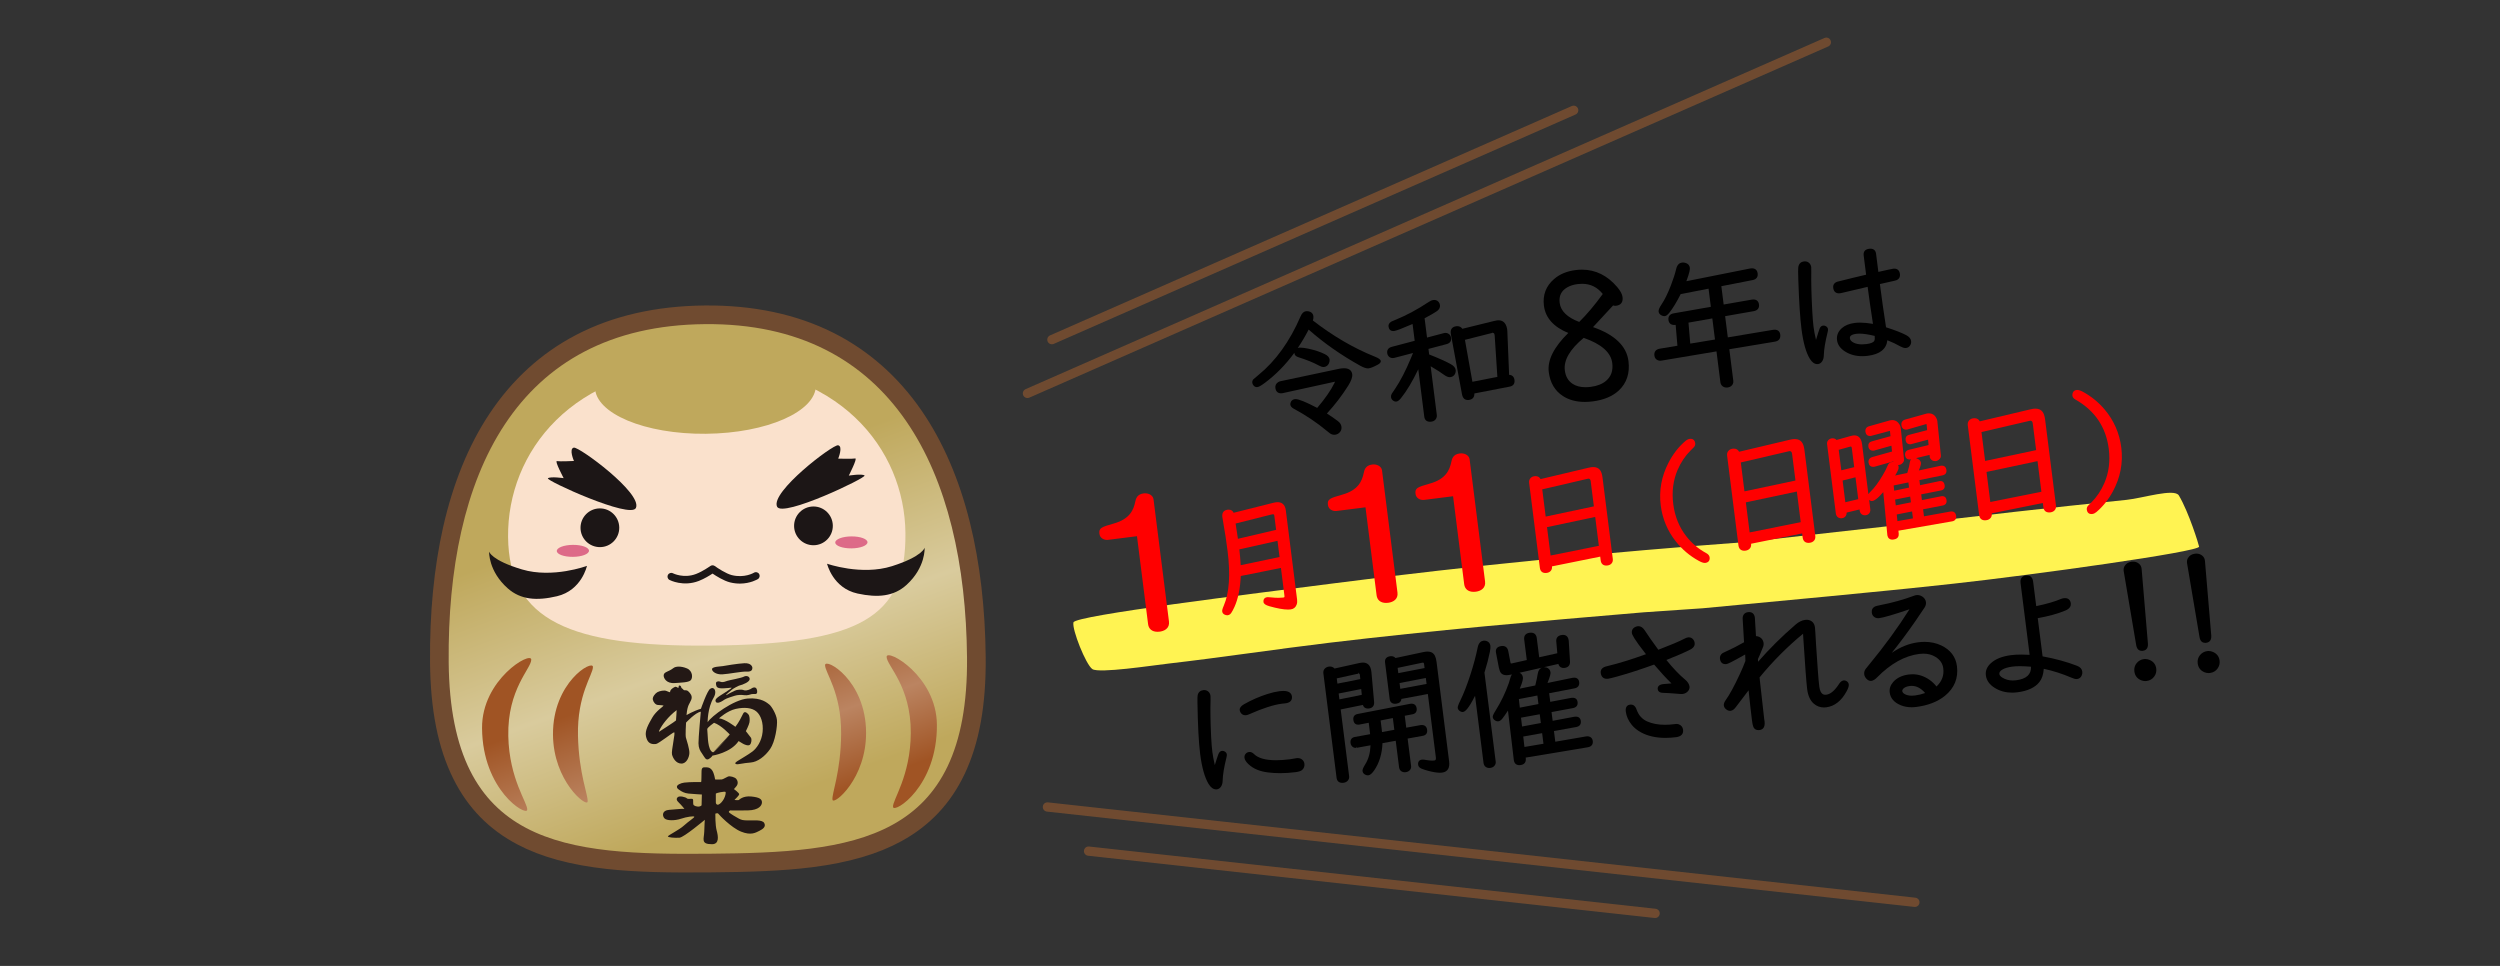 <?xml version="1.0" encoding="utf-8"?>
<!-- Generator: Adobe Illustrator 15.0.0, SVG Export Plug-In . SVG Version: 6.00 Build 0)  -->
<!DOCTYPE svg PUBLIC "-//W3C//DTD SVG 1.1//EN" "http://www.w3.org/Graphics/SVG/1.1/DTD/svg11.dtd">
<svg version="1.1" id="レイヤー_1" xmlns="http://www.w3.org/2000/svg" xmlns:xlink="http://www.w3.org/1999/xlink" x="0px"
	 y="0px" width="623.622px" height="240.945px" viewBox="-88.561 -11.723 623.622 240.945"
	 enable-background="new -88.561 -11.723 623.622 240.945" xml:space="preserve">
<rect x="-88.561" y="-11.723" width="623.622" height="240.945" fill="#333333" stroke="none"/>
<path fill="#FFF352" d="M179.21,143.53c0.406-1.733,44.623-7.123,65.441-9.801c33.884-4.362,68.283-7.737,102.807-10.278
	l52.755-5.901c9.172-1.083,18.361-2.119,27.57-3.106c4.719-0.51,9.449-1.006,14.178-1.486c3.9-0.396,11.895-2.945,12.998-1.084
	c2.53,4.27,4.952,12.232,5.045,12.753c0.229,1.283-41.663,7.093-61.114,9.231c-20.848,2.295-41.802,4.137-62.718,6.151
	l-14.678,1.005c-26.1,2.199-52.712,4.514-78.413,7.593c-13.459,1.613-26.689,3.643-40.193,5.202
	c-4.066,0.473-17.344,2.495-18.967,1.37C182.301,154.055,178.803,145.266,179.21,143.53z"/>
<g opacity="0.99">
	
		<line fill="none" stroke="#704B30" stroke-width="2.308" stroke-linecap="round" stroke-linejoin="round" stroke-miterlimit="10" x1="389.101" y1="213.356" x2="172.718" y2="189.578"/>
	
		<line fill="none" stroke="#704B30" stroke-width="2.308" stroke-linecap="round" stroke-linejoin="round" stroke-miterlimit="10" x1="182.98" y1="200.589" x2="324.303" y2="216.117"/>
</g>
<g opacity="0.99">
	
		<line fill="none" stroke="#704B30" stroke-width="2.308" stroke-linecap="round" stroke-linejoin="round" stroke-miterlimit="10" x1="367.017" y1="-1.191" x2="167.737" y2="86.411"/>
	
		<line fill="none" stroke="#704B30" stroke-width="2.308" stroke-linecap="round" stroke-linejoin="round" stroke-miterlimit="10" x1="173.833" y1="73.001" x2="303.989" y2="15.786"/>
</g>
<g>
	<g>
		<path fill="none" stroke="#704B30" stroke-width="3.561" d="M151.657,119.047c-2.65-10.657-6.644-19.897-11.887-27.464
			c-5.658-8.171-12.813-14.463-21.251-18.702c-8.956-4.502-19.474-6.726-31.251-6.62h-0.003
			c-11.901,0.106-22.454,2.515-31.364,7.177c-8.382,4.381-15.424,10.805-20.913,19.082c-5.066,7.645-8.861,16.958-11.282,27.673
			c-2.237,9.926-3.321,21.121-3.215,33.285c0.104,11.658,1.945,20.912,5.63,28.283c3.45,6.906,8.427,12.008,15.223,15.592
			c5.699,3.006,12.777,4.938,21.638,5.916c7.492,0.819,15.616,0.933,25.521,0.846c9.896-0.09,18.017-0.346,25.487-1.295
			c8.836-1.139,15.871-3.2,21.513-6.305c6.718-3.705,11.598-8.892,14.923-15.863c3.545-7.438,5.218-16.719,5.115-28.375
			C155.425,140.145,154.121,128.971,151.657,119.047z"/>
		<path fill="#704B30" d="M151.657,119.047c-2.65-10.657-6.644-19.897-11.887-27.464c-5.658-8.171-12.813-14.463-21.251-18.702
			c-8.956-4.502-19.474-6.726-31.251-6.62h-0.003c-11.901,0.106-22.454,2.515-31.364,7.177
			c-8.382,4.381-15.424,10.805-20.913,19.082c-5.066,7.645-8.861,16.958-11.282,27.673c-2.237,9.926-3.321,21.121-3.215,33.285
			c0.104,11.658,1.945,20.912,5.63,28.283c3.45,6.906,8.427,12.008,15.223,15.592c5.699,3.006,12.777,4.938,21.638,5.916
			c7.492,0.819,15.616,0.933,25.521,0.846c9.896-0.09,18.017-0.346,25.487-1.295c8.836-1.139,15.871-3.2,21.513-6.305
			c6.718-3.705,11.598-8.892,14.923-15.863c3.545-7.438,5.218-16.719,5.115-28.375C155.425,140.145,154.121,128.971,151.657,119.047
			z"/>
	</g>
	<g>
		<g>
			<g>
				<defs>
					<path id="SVGID_1_" d="M87.298,69.132c-47.437,0.419-64.342,38.071-63.936,84.324c0.41,46.251,29.401,48.103,65.112,47.782
						c35.7-0.313,64.597-2.68,64.188-48.934C152.252,106.053,134.177,68.712,87.298,69.132z"/>
				</defs>
				<clipPath id="SVGID_2_">
					<use xlink:href="#SVGID_1_"  overflow="visible"/>
				</clipPath>
				
					<linearGradient id="SVGID_3_" gradientUnits="userSpaceOnUse" x1="-8.231" y1="-264.606" x2="57.975" y2="-446.504" gradientTransform="matrix(1 0 0 -1 67.425 -219.99)">
					<stop  offset="0.364" style="stop-color:#BFA85C"/>
					<stop  offset="0.576" style="stop-color:#D9CB9D"/>
					<stop  offset="0.776" style="stop-color:#BFA85C"/>
				</linearGradient>
				<rect x="-5.272" y="68.079" clip-path="url(#SVGID_2_)" fill="url(#SVGID_3_)" width="195.137" height="134.972"/>
			</g>
		</g>
	</g>
	<path fill="#FAE1CC" d="M88.49,149.322c-34.707,0.307-50.131-6.165-50.313-27.137c-0.188-20.968,15.836-42.393,49.004-42.688
		c33.526-0.295,49.935,20.837,50.118,41.806C137.481,142.277,126.119,148.982,88.49,149.322z"/>
	<g>
		<path fill="#1C1616" d="M57.853,129.432c0,0-8.532,3.182-16.198,0.891c-7.674-2.287-8.208-4.445-8.208-4.445
			s-0.214,4.859,4.648,9.163c3.225,2.854,7.244,3.157,12.275,1.967C56.561,135.54,57.853,129.432,57.853,129.432z"/>
		<path fill="#1C1616" d="M117.749,128.896c0,0,8.584,3.029,16.214,0.606c7.629-2.433,8.123-4.595,8.123-4.595
			s0.304,4.854-4.479,9.238c-3.175,2.914-7.187,3.289-12.244,2.191C119.149,134.984,117.749,128.896,117.749,128.896z"/>
	</g>
	<g>
		<path fill="#DD6A88" d="M127.833,123.539c0.011,0.822-1.78,1.514-4.005,1.531c-2.22,0.02-4.024-0.633-4.035-1.461
			c-0.003-0.826,1.795-1.508,4.011-1.528C126.022,122.063,127.824,122.717,127.833,123.539z"/>
		<path fill="#DD6A88" d="M58.364,125.65c0,0.828-1.786,1.517-4.01,1.533c-2.222,0.021-4.021-0.636-4.026-1.461
			c-0.011-0.824,1.782-1.512,4.003-1.529C56.55,124.173,58.354,124.831,58.364,125.65z"/>
		<path fill="#1C1616" d="M109.524,119.496c0.022,2.665,2.205,4.813,4.871,4.79c2.669-0.022,4.813-2.209,4.79-4.875
			c-0.023-2.671-2.212-4.813-4.868-4.792C111.643,114.646,109.496,116.825,109.524,119.496z"/>
		<path fill="#1C1616" d="M65.912,119.887c0.021,2.666-2.12,4.852-4.781,4.869c-2.673,0.023-4.856-2.113-4.882-4.783
			c-0.021-2.672,2.122-4.85,4.791-4.877C63.708,115.075,65.886,117.217,65.912,119.887z"/>
		<path fill="#1C1616" d="M105.279,114.668c-1.726-3.652,13.909-15.555,15.221-15.318c1.304,0.241,0.025,3.331,0.025,3.331
			s3.599,0.104,4.247-0.039c0.648-0.145-1.601,4.275-1.601,4.275s3.267-0.531,3.929-0.031
			C127.757,107.378,106.61,117.492,105.279,114.668z"/>
		<path fill="#1C1616" d="M70.067,114.979c1.655-3.682-14.185-15.301-15.484-15.042c-1.31,0.264,0.025,3.329,0.025,3.329
			s-3.592,0.169-4.242,0.035c-0.653-0.129,1.676,4.249,1.676,4.249s-3.28-0.473-3.928,0.034
			C47.468,108.095,68.79,117.833,70.067,114.979z"/>
	</g>
	<path fill="#1C1616" d="M96.067,133.855c-0.775,0.002-1.633-0.078-2.555-0.313c-1.523-0.386-3.415-1.565-4.329-2.187
		c-0.721,0.479-2.065,1.308-3.422,1.834c-3.89,1.506-7.174-0.176-7.313-0.248c-0.46-0.238-0.635-0.801-0.39-1.258
		c0.233-0.459,0.799-0.636,1.251-0.398c0.047,0.023,2.708,1.352,5.779,0.158c1.724-0.664,3.533-1.969,3.557-1.981
		c0.326-0.229,0.768-0.233,1.091,0.007c0.699,0.51,2.822,1.909,4.233,2.266c3.183,0.799,5.451-0.543,5.551-0.6
		c0.438-0.27,1.007-0.13,1.275,0.311c0.271,0.438,0.138,1.011-0.302,1.281C100.402,132.783,98.678,133.829,96.067,133.855z"/>
	<g>
		<g>
			<g>
				<defs>
					<path id="SVGID_4_" d="M42.948,190.307c-0.237,1.625-11.139-4.869-11.262-20.388c-0.099-12.155,12.262-19.292,12.276-17.097
						c0.021,2.197-5.973,7.334-5.729,19.074C38.461,182.77,43.187,188.689,42.948,190.307z M55.615,171.83
						c-0.23-10.346,3.75-15.247,3.732-17.182c-0.006-1.937-10.067,3.781-9.965,16.894c0.092,11.631,8.396,18.149,8.633,16.722
						C58.255,186.838,55.826,181.41,55.615,171.83z M134.208,189.596c0.269,1.613,11.062-5.046,10.938-20.56
						c-0.096-12.165-12.56-19.103-12.542-16.904c0.022,2.192,6.086,7.236,6.031,18.978
						C138.583,181.991,133.945,187.979,134.208,189.596z M119.106,187.787c0.27,1.427,8.465-5.225,8.375-16.857
						c-0.107-13.109-10.247-18.67-10.231-16.729c0.021,1.931,4.073,6.77,4.008,17.117
						C121.197,180.9,118.846,186.359,119.106,187.787z M42.948,190.307c-0.237,1.625-11.139-4.869-11.262-20.388
						c-0.099-12.155,12.262-19.292,12.276-17.097c0.021,2.197-5.973,7.334-5.729,19.074
						C38.461,182.77,43.187,188.689,42.948,190.307z M55.615,171.83c-0.23-10.346,3.75-15.247,3.732-17.182
						c-0.006-1.937-10.067,3.781-9.965,16.894c0.092,11.631,8.396,18.149,8.633,16.722C58.255,186.838,55.826,181.41,55.615,171.83z
						 M134.208,189.596c0.269,1.613,11.062-5.046,10.938-20.56c-0.096-12.165-12.56-19.103-12.542-16.904
						c0.022,2.192,6.086,7.236,6.031,18.978C138.583,181.991,133.945,187.979,134.208,189.596z M119.106,187.787
						c0.27,1.427,8.465-5.225,8.375-16.857c-0.107-13.109-10.247-18.67-10.231-16.729c0.021,1.931,4.073,6.77,4.008,17.117
						C121.197,180.9,118.846,186.359,119.106,187.787z"/>
				</defs>
				<clipPath id="SVGID_5_">
					<use xlink:href="#SVGID_4_"  overflow="visible"/>
				</clipPath>
				
					<linearGradient id="SVGID_6_" gradientUnits="userSpaceOnUse" x1="-7.898" y1="-289.439" x2="58.308" y2="-471.337" gradientTransform="matrix(1 0 0 -1 67.425 -219.99)">
					<stop  offset="0.461" style="stop-color:#A05424"/>
					<stop  offset="0.576" style="stop-color:#BB8461"/>
					<stop  offset="0.673" style="stop-color:#A05424"/>
				</linearGradient>
				<rect x="-4.939" y="92.912" clip-path="url(#SVGID_5_)" fill="url(#SVGID_6_)" width="195.137" height="134.971"/>
			</g>
		</g>
	</g>
	<g>
		<g>
			<g>
				<defs>
					<path id="SVGID_7_" d="M114.963,84.383c0.062,6.549-12.229,11.961-27.453,12.1c-15.223,0.138-27.604-5.06-27.657-11.604
						c-0.063-6.552,12.23-11.962,27.448-12.102C102.52,72.644,114.902,77.838,114.963,84.383z"/>
				</defs>
				<clipPath id="SVGID_8_">
					<use xlink:href="#SVGID_7_"  overflow="visible"/>
				</clipPath>
				
					<linearGradient id="SVGID_9_" gradientUnits="userSpaceOnUse" x1="-8.231" y1="-264.606" x2="57.975" y2="-446.504" gradientTransform="matrix(1 0 0 -1 67.425 -219.99)">
					<stop  offset="0.364" style="stop-color:#BFA85C"/>
					<stop  offset="0.576" style="stop-color:#D9CB9D"/>
					<stop  offset="0.776" style="stop-color:#BFA85C"/>
				</linearGradient>
				<rect x="-5.272" y="68.079" clip-path="url(#SVGID_8_)" fill="url(#SVGID_9_)" width="195.137" height="134.972"/>
			</g>
		</g>
	</g>
	<g>
		<g>
			<path fill="#231815" d="M102.079,193.586c-0.479-0.915-2.842-0.623-4.099-0.654c-1.256-0.033-1.536-0.086-2.296-0.488
				c-0.76-0.403-1.953-1.133-2.316-1.453c-0.359-0.318,0.225-0.557,0.225-0.557s1.687,0.061,4.427-0.004
				c2.739-0.061,3.495-1.24,3.485-2.023c-0.006-0.783-0.604-1.243-2.67-1.446c-2.064-0.201-2.979,0.797-3.115,0.881
				c-0.137,0.085-1.064-0.013-1.064-0.013c0.105-0.188,1.194-1.094,1.163-1.449c-0.037-0.355-1.313-1.277-1.313-1.277
				s0.183-0.111,0.654-0.734c0.477-0.625,0.317-1.34-0.056-1.795c-0.375-0.453-1.595-0.78-2.072-0.586
				c-0.479,0.191-1.201,0.691-1.589,0.729c-0.387,0.033-1.626,0.001-1.626,0.001s-0.212-1.604-0.769-2.329
				c-0.562-0.725-1.08-0.691-1.61-0.709c-0.533-0.013-0.979-0.023-1.001,0.951c-0.027,0.977-0.016,2.725-0.102,2.723
				c-0.09-0.004-2.844-0.029-4.209,0.142c-0.887,0.11-1.822,0.573-1.832,1.005c-0.013,0.43,0.279,0.602,0.73,0.906
				c0.45,0.308,1.135,0.726,2.152,0.824c1.021,0.104,3.341,0.235,3.341,0.235l-0.072,2.707c-0.532,0.55-1.618,0.253-1.938-0.034
				c-0.317-0.291-0.026-1.273-0.256-1.52c-0.231-0.242-1.158,0.119-1.477-0.201c-0.317-0.318-1.817-0.697-2.257-0.296
				c-0.439,0.403-0.332,0.819,0.273,1.385c0.604,0.563,1.382,1.546,1.382,1.546c-0.649-0.074-2.031,0.109-3.825,0.241
				c-1.796,0.129-1.741,1.491-1.166,2.114s2.588,0.615,4.098,0.107c1.508-0.511,3.29-0.73,3.356-0.506
				c0.071,0.225-1.436,1.133-2.604,2.211c-1.167,1.08-3.908,2.385-3.979,2.682c-0.064,0.295,1.779,0.416,2.878,0.34
				c1.098-0.073,6.319-4.467,6.319-4.467s-0.091,1.152-0.137,2.955c-0.049,1.808-0.957,3.129,1.93,3.133
				c1.881,0,1.549-2.021,1.17-3.404c-0.379-1.389-0.334-4.152-0.334-4.152l0.018-0.074c0,0,0.566-0.223,0.736,0.033
				c0.173,0.256,3.168,3.443,5.658,4.455c2.488,1.014,3.648,0.26,4.563-0.189C101.775,195.072,102.558,194.501,102.079,193.586z
				 M92.008,187.563c-0.324,0.6-0.858,1.222-1.31,1.4c-0.446,0.18-0.69-0.195-0.696-0.479C89.991,188.204,90,186.25,90,186.25
				c0.272-0.244,2.192-0.594,2.396-0.438C92.598,185.965,92.337,186.965,92.008,187.563z"/>
		</g>
		<path fill="#231815" d="M76.996,156.854c-0.005,0.455,0.554,1.979,2.772,1.812c1.641-0.125,3.346-0.142,3.939-0.671
			c0.589-0.532,0.573-2.354-0.896-2.979s-2.808-0.55-3.371-0.102c-1.267,1-2.415,0.922-2.447,1.832"/>
		<path fill="#231815" d="M89.051,155.188c-0.023,0.551,0.958,1.387,2.563,1.307c1.605-0.08,4.876-0.764,6.134-0.691
			c1.259,0.07,1.344-0.541,1.369-0.879c0.029-0.338-0.313-1.289-2.001-1.209c-1.688,0.08-4.954,0.639-5.409,0.727
			S89.083,154.543,89.051,155.188z"/>
		<g>
			<g>
				<path fill="#231815" d="M105.249,167.87c-0.151-1.476-1.396-3.464-1.903-3.843c-0.506-0.377-1.917-1.776-5.397-1.504
					c-3.481,0.271-9.103,4.414-9.99,5.908c0,0-0.053-3.498,1.48-6.095c0.719-1.219,0.387-2.104,0.03-2.319
					c-0.355-0.215-0.498-0.108-0.848,0.065c-0.743,0.374-2.333,4.991-2.333,4.991c-1.876,0.551-3.596,1.585-3.596,1.585
					c0.203-2.57,0.793-2.833,1.172-3.822c0.385-0.987-0.258-1.606-0.629-2.012c-0.372-0.402-0.642-0.353-0.985-0.354
					c-0.353-0.004-0.401-0.324-0.696-0.486c-0.292-0.162-0.098-0.606-0.557-0.699c-0.455-0.094-0.137,0.563-0.376,0.563
					c-0.244-0.002-0.454-0.379-0.829-0.222c-0.377,0.158-0.888,0.531-1.052,0.797c-0.16,0.269-0.162,0.533-0.162,0.533
					s-0.428-0.082-0.906-0.326c-0.481-0.241-1.688-0.01-2.252,0.31c-0.563,0.317-1.265,1.211-1.137,1.84
					c0.132,0.644,0.663,1.289,1.225,1.347s1.445,0.062,1.445,0.196c-0.003,0.134-1.856,1.3-2.802,2.953
					c-0.945,1.654-1.867,3.229-1.584,4.623c0.287,1.394,0.91,2.158,2.504,1.969c0.644-0.077,4.088-2.829,4.517-2.917
					c0.43-0.089-0.75,4.627-0.517,5.536c0.236,0.914,0.976,2.229,2.313,2.265c1.338,0.035,1.992-1.647,2.022-2.638
					c0.033-0.991-0.675-3.217-0.857-3.807c-0.186-0.591,0.021-3.533,0.023-3.775c0,0,2.396-2.59,3.683-2.715
					c0,0-0.604,6.645-0.581,7.849c0.018,1.205,0.361,1.851,0.919,2.627c0.558,0.78,0.897,1.772,1.651,1.321
					c0.751-0.448,0.914-0.85,0.914-0.85s4.529-0.668,6.527-3.627c0,0,0.667,0.379,0.985,0.594c0.318,0.217,1.44,0.732,1.847,0.308
					c0.403-0.427,0.489-1.39,0.226-1.767c-0.266-0.375-1.247-1.611-1.247-1.611s0.785-1.549,0.896-2.189
					c0.11-0.644,0.063-1.605-0.256-1.982s-0.959-0.941-1.312-0.223c-0.354,0.721-1.058,2.188-1.946,3.31
					c0,0-2.531-1.972-4.082-2.114c0,0,2.047-1.889,4.188-2.355c2.146-0.469,4.018-0.295,5.136,0.647
					c1.119,0.942,1.776,2.849,1.549,5.122c-0.229,2.273-1.442,4.034-2.521,4.855c-1.078,0.822-3.117,1.961-3.788,2.412
					c-0.675,0.449-0.621,0.612-0.247,0.748c0.375,0.137,1.626-0.267,3.563-0.406c1.75-0.127,3.599-1.559,4.865-3.369
					C104.814,173.301,105.399,169.344,105.249,167.87z M80.067,167.988c-0.037,0.144-4.122,2.759-4.122,2.759
					s-0.251,0.179-0.069-0.213c0.656-1.423,2.251-3.521,4.352-5.115C80.227,165.419,80.104,167.846,80.067,167.988z M93.475,171.49
					c-1.563,1.998-3.775,4.313-4.07,4.419c-0.293,0.104-0.642-0.38-0.642-0.38c-0.875-1.235-0.765-4.352-0.903-5.359
					c-0.051-0.374,1.695-1.595,1.695-1.595C91.401,169.202,93.475,171.49,93.475,171.49z"/>
			</g>
			<path fill="#231815" d="M93.475,171.49l-4.07,4.419C89.7,175.805,91.912,173.488,93.475,171.49z"/>
		</g>
		<path fill="#231815" d="M100.18,160.132c-0.239-0.521-0.87-0.432-1.228-0.149c-0.357,0.281-1.266,0.595-1.719,0.519
			c-0.451-0.071-0.451-0.25-1.422-0.187c-0.97,0.063-1.229,0.381-1.977,0.693c-0.503,0.211-1.188,0.75-1.272,0.648
			c0.027-0.209,1.069-1,1.475-1.354c0.293-0.261,1.573-0.945,1.719-0.979c1.131-0.274,2.688-0.975,2.692-1.645
			c0.004-0.675-0.805-0.961-1.452-0.611c-0.648,0.351-3.562,0.861-4.08,1.033c-0.52,0.174-1.004,0.383-1.489,0.311
			c-0.484-0.073-0.646-0.305-1.165-0.08c-0.313,0.137-0.219,0.619-0.219,0.619c0.11,0.593,0.112,1.148,2.021,1.021
			c0.644-0.045,1.375-0.094,1.799-0.158c0.511,0.039-2.981,2.008-3.489,2.502c-0.147,0.146-0.51,0.418-0.461,0.754
			c0.168,1.162,1.838,0.021,2.291-0.295c0.457-0.315,2.042-0.791,2.5-0.938c0.768-0.245,1.684-0.252,2.428-0.142
			c0.744,0.113,1.533-0.203,1.815-0.271c0.261-0.062,0.468,0.003,0.935-0.021C100.451,161.374,100.382,160.561,100.18,160.132z"/>
	</g>
</g>
<g>
	<g>
		<g>
			<path d="M244.268,96.732c-0.387,0-0.762-0.128-1.113-0.381c0,0,0,0-0.001,0c-0.01,0-0.123-0.066-0.735-0.587
				c-2.477-2.063-5.244-3.92-8.225-5.518c-0.538-0.281-0.838-0.633-0.889-1.047c-0.031-0.234,0.033-0.493,0.191-0.767
				c0.21-0.342,0.531-0.539,0.958-0.593c0.047-0.006,0.098-0.009,0.153-0.009c0.803,0,2.574,0.72,5.409,2.198
				c1.977-2.329,3.421-4.415,4.296-6.204c0.07-0.15,0.117-0.26,0.148-0.341l-12.957,2.84c-0.083,0.023-0.153,0.038-0.196,0.043
				c-0.109,0.014-0.212,0.021-0.309,0.021c-0.809,0-1.313-0.473-1.421-1.331c-0.078-0.608,0.161-1.109,0.689-1.447
				c0.18-0.12,0.385-0.203,0.604-0.246l14.651-3.104c0.193-0.038,0.354-0.063,0.485-0.08c0.249-0.031,0.479-0.047,0.691-0.047
				c1.537,0,1.964,0.82,2.051,1.508c0.088,0.696-0.244,1.634-1.015,2.867c-1.57,2.483-3.353,4.808-5.302,6.914
				c0.813,0.506,1.737,1.146,2.752,1.907c0.516,0.388,0.813,0.858,0.881,1.399c0.057,0.453-0.041,0.864-0.292,1.221
				c-0.319,0.443-0.75,0.701-1.281,0.768C244.418,96.728,244.343,96.732,244.268,96.732z M224.962,84.843
				c-0.336,0-0.626-0.145-0.839-0.419c-0.169-0.207-0.271-0.431-0.3-0.66c-0.039-0.316,0.05-0.608,0.266-0.87
				c0.084-0.085,0.285-0.266,1.285-1.087c4.29-3.497,7.813-8.401,10.475-14.577c0.337-0.802,0.793-1.246,1.354-1.317
				c0.09-0.012,0.179-0.017,0.267-0.017c0.278,0,0.547,0.057,0.801,0.171c0.455,0.208,0.727,0.579,0.791,1.071
				c0.043,0.34,0.001,0.706-0.125,1.089c4.983,3.863,10.151,6.882,15.361,8.975c1.069,0.421,1.525,0.75,1.574,1.135
				c0.052,0.414-0.397,0.714-0.794,0.929c-1,0.539-1.729,0.832-2.229,0.895c-0.059,0.007-0.12,0.011-0.184,0.011
				c-0.484,0-1.109-0.216-1.912-0.66c-4.79-2.663-9.119-5.696-12.873-9.02c-0.834,1.621-1.738,3.15-2.71,4.584
				c0.095-0.028,0.198-0.05,0.308-0.063c0.104-0.013,0.223-0.021,0.356-0.021c0.487,0,1.149,0.09,2.026,0.276
				c1.607,0.35,2.971,0.805,4.055,1.352c0.724,0.35,1.127,0.802,1.195,1.343c0.035,0.281-0.021,0.598-0.167,0.943
				c-0.233,0.531-0.653,0.846-1.215,0.917c-0.044,0.006-0.091,0.009-0.14,0.009c-0.333,0-0.74-0.136-1.244-0.416
				c-1.282-0.702-2.962-1.382-4.992-2.02c-0.618-0.196-0.958-0.511-1.013-0.937c-0.008-0.063-0.013-0.124-0.015-0.184
				c-2.159,2.951-4.625,5.467-7.374,7.517c-1.169,0.871-1.605,1.01-1.832,1.039C225.067,84.839,225.013,84.843,224.962,84.843z"/>
		</g>
		<g>
			<path d="M268.135,93.484c-0.809,0-1.312-0.454-1.416-1.278l-1.492-11.808c-1.463,3.042-2.912,5.458-4.313,7.192
				c-0.432,0.542-0.804,0.815-1.168,0.861l-0.117,0.007c-0.222,0-0.445-0.079-0.663-0.235c-0.31-0.215-0.493-0.509-0.54-0.873
				c-0.036-0.298,0.024-0.585,0.183-0.856c0.007-0.02,0.036-0.086,0.85-1.258c1.312-1.94,2.643-4.523,3.954-7.675
				c0.186-0.434,0.353-0.844,0.502-1.231l-4.586,1.199c-0.05,0.018-0.136,0.037-0.241,0.05c-0.082,0.01-0.161,0.016-0.236,0.016
				c-0.353,0-0.657-0.109-0.905-0.323c-0.269-0.236-0.427-0.543-0.474-0.914c-0.1-0.792,0.31-1.348,1.153-1.567l5.704-1.504
				l-0.53-4.194c-2.562,1.109-4.053,1.68-4.555,1.744c-0.09,0.011-0.174,0.017-0.254,0.017c-0.674,0-1.096-0.391-1.187-1.102
				c-0.042-0.339,0.027-0.82,0.601-1.192c0.073-0.049,0.252-0.142,0.99-0.442c2.858-1.163,5.688-2.679,8.411-4.506
				c0.411-0.282,0.807-0.449,1.175-0.495c0.081-0.01,0.159-0.016,0.235-0.016c0.421,0,0.773,0.153,1.048,0.455
				c0.209,0.24,0.332,0.517,0.371,0.829c0.052,0.414-0.05,1.019-0.828,1.547c-0.615,0.424-1.627,1.006-3.007,1.73l0.608,4.821
				l4.176-1.107c0.115-0.028,0.19-0.044,0.232-0.049c0.064-0.008,0.132-0.013,0.198-0.013c0.254,0,0.491,0.064,0.705,0.189
				c0.388,0.209,0.63,0.579,0.691,1.063c0.099,0.78-0.292,1.328-1.102,1.543l-4.544,1.201l0.176,1.385
				c2.294,0.896,4.125,1.721,5.443,2.451c0.709,0.387,1.106,0.873,1.18,1.442c0.04,0.322-0.019,0.645-0.175,0.96
				c-0.249,0.472-0.641,0.741-1.166,0.808c-0.049,0.006-0.099,0.009-0.149,0.009c-0.421,0-0.906-0.208-1.485-0.637
				c-0.786-0.573-1.887-1.275-3.275-2.091l1.538,12.171c0.033,0.259-0.003,0.51-0.107,0.747c-0.141,0.353-0.481,0.804-1.282,0.905
				C268.346,93.477,268.238,93.484,268.135,93.484z M277.578,88.063c-0.532,0-1.212-0.24-1.436-1.382l-2.806-15.167
				c-0.077-0.549,0.008-0.981,0.25-1.298c0.235-0.308,0.61-0.497,1.113-0.56c0.093-0.012,0.182-0.018,0.267-0.018
				c0.533,0,0.964,0.225,1.259,0.653l7.77-1.913l0.416-0.089c0.198-0.048,0.358-0.081,0.469-0.094
				c0.129-0.017,0.253-0.024,0.373-0.024c0.802,0,1.825,0.378,2.141,2.178l0.047,0.508l0.447,10.921
				c0.765,0.031,1.239,0.488,1.341,1.294c0.113,0.893-0.313,1.478-1.197,1.646l-8.808,1.705c0.028,0.951-0.463,1.505-1.397,1.624
				C277.74,88.058,277.657,88.063,277.578,88.063z M278.73,83.512l6.227-1.218l-0.67-10.267l-0.031-0.239
				c-0.063-0.428-0.261-0.464-0.441-0.464v-0.308l-0.07,0.311l-0.292,0.055l-6.588,1.667L278.73,83.512z"/>
		</g>
		<g>
			<path d="M306.758,88.536c-2.115,0-3.946-0.493-5.442-1.463c-2.011-1.295-3.201-3.313-3.54-5.995
				c-0.371-2.939,1.267-6.214,4.869-9.741c-3.651-1.488-5.694-3.775-6.077-6.805c-0.337-2.669,0.516-4.907,2.536-6.653
				c1.386-1.207,3.191-1.958,5.367-2.233c0.541-0.068,1.078-0.103,1.597-0.103c3.378,0,6.33,1.458,8.775,4.333
				c0.811,0.959,1.249,1.778,1.341,2.504c0.078,0.621-0.018,1.122-0.286,1.49c-0.273,0.373-0.714,0.601-1.312,0.676
				c-0.076,0.01-0.15,0.014-0.224,0.014c-0.186,0-0.367-0.03-0.543-0.09l-0.392,0.431l-1.536,1.655
				c-1.396,1.485-2.407,2.577-3.072,3.319c5.393,1.871,8.365,4.72,8.84,8.472c0.379,3.004-0.427,5.468-2.396,7.324
				c-1.566,1.465-3.758,2.384-6.516,2.733C308.059,88.491,307.389,88.536,306.758,88.536z M306.492,72.559
				c-3.444,2.847-5.028,5.572-4.708,8.1c0.191,1.52,0.821,2.617,1.925,3.354c0.848,0.567,1.932,0.854,3.223,0.854l0,0
				c0.413,0,0.854-0.029,1.313-0.087c1.61-0.204,2.904-0.717,3.848-1.524c1.261-1.092,1.759-2.545,1.519-4.44
				C313.279,76.187,310.885,74.083,306.492,72.559z M306.068,59.071c-0.35,0-0.716,0.023-1.088,0.07
				c-0.995,0.126-1.857,0.396-2.563,0.801c-1.516,0.857-2.144,2.131-1.92,3.897c0.255,2.026,1.896,3.622,4.876,4.744
				c1.906-1.88,3.881-4.224,5.874-6.972C309.884,59.902,308.187,59.071,306.068,59.071z"/>
		</g>
		<g>
			<path d="M342.122,84.954c-0.503,0-0.911-0.184-1.213-0.547c-0.172-0.198-0.278-0.441-0.314-0.718l-0.98-7.758l-13.618,2.284
				l-0.115,0.014c-0.077,0.02-0.188,0.032-0.298,0.032c-0.179,0-0.362-0.033-0.545-0.097c-0.522-0.184-0.838-0.589-0.912-1.173
				c-0.12-0.951,0.354-1.567,1.332-1.732l4.412-0.738l-0.441-5.205l-0.093,0.011c-0.1,0.01-0.187,0.015-0.271,0.015
				c-0.822,0-1.33-0.441-1.432-1.242c-0.114-0.908,0.351-1.497,1.308-1.659l9.269-1.628l-0.572-4.525l-6.958,1.353
				c-0.979,1.951-1.916,3.496-2.787,4.594c-0.44,0.566-0.812,0.853-1.166,0.897l-0.133,0.008c-0.192,0-0.402-0.05-0.623-0.15
				c-0.587-0.258-0.757-0.686-0.797-1c-0.05-0.394,0.194-0.977,0.769-1.833c0.741-1.088,1.518-2.673,2.308-4.712
				c0.597-1.541,1.042-2.932,1.323-4.133c0.279-1.152,0.937-1.469,1.438-1.533c0.084-0.011,0.166-0.016,0.248-0.016
				c0.186,0,0.37,0.027,0.548,0.08c0.855,0.227,1.103,0.788,1.157,1.217c0.043,0.347-0.005,1.072-0.863,3.365l15.865-3.167
				l0.192-0.025c0.112-0.014,0.219-0.021,0.319-0.021c0.802,0,1.301,0.455,1.405,1.28c0.113,0.894-0.337,1.481-1.268,1.655
				l-7.788,1.522l0.577,4.572l7.016-1.221l0.189-0.024c0.079-0.008,0.154-0.011,0.228-0.011c0.786,0,1.276,0.444,1.38,1.25
				c0.112,0.895-0.351,1.483-1.304,1.659l-7.142,1.254l0.669,5.288l11.253-1.879l0.124-0.016c0.148-0.016,0.23-0.021,0.309-0.021
				c0.799,0,1.294,0.437,1.394,1.23c0.122,0.962-0.338,1.582-1.295,1.744l-11.41,1.901l0.997,7.883
				c0.039,0.319-0.016,0.611-0.163,0.869c-0.259,0.45-0.678,0.714-1.245,0.786C342.306,84.948,342.213,84.954,342.122,84.954z
				 M333.071,73.988l6.169-1.018l-0.665-5.265l-5.946,1.052L333.071,73.988z"/>
		</g>
		<g>
			<path d="M364.76,79.102c-0.686,0-1.305-0.435-1.84-1.293c-0.966-1.548-1.674-4.063-2.105-7.475
				c-0.349-2.761-0.613-6.851-0.787-12.155c-0.06-1.777-0.066-2.807-0.021-3.148c0.129-1.142,0.848-1.47,1.427-1.543
				c0.083-0.011,0.164-0.016,0.242-0.016c0.429,0,0.8,0.152,1.103,0.452c0.26,0.253,0.419,0.591,0.471,1.003
				c0.022,0.181,0.026,0.577,0.012,1.211c-0.046,2.563,0.038,5.861,0.249,9.802c0.086,1.603,0.192,2.906,0.315,3.875
				c0.113,0.894,0.318,1.985,0.613,3.254c0.458-1.52,0.746-2.42,0.898-2.811c0.215-0.563,0.584-0.723,0.856-0.757
				c0.051-0.006,0.101-0.01,0.149-0.01c0.148,0,0.29,0.029,0.42,0.086c0.496,0.211,0.64,0.565,0.673,0.825
				c0.021,0.165-0.013,0.414-0.11,0.805c-0.585,2.348-0.899,4.265-0.935,5.696c-0.005,0.573-0.135,1.069-0.386,1.469
				c-0.278,0.425-0.627,0.665-1.038,0.716C364.896,79.098,364.828,79.102,364.76,79.102z M375.948,77.125
				c-1.624,0-3.058-0.394-4.264-1.17c-1.186-0.754-1.858-1.699-1.999-2.806c-0.146-1.166,0.253-2.175,1.186-3.001
				c0.781-0.701,1.868-1.144,3.23-1.315c0.403-0.051,0.846-0.077,1.314-0.077c0.94,0,2.026,0.104,3.234,0.31
				c-0.562-3.629-1.008-6.732-1.329-9.235c-1.726,0.399-3.852,0.9-6.381,1.503c-0.216,0.053-0.38,0.085-0.49,0.099
				c-0.104,0.013-0.203,0.02-0.296,0.02c-0.806,0-1.311-0.485-1.422-1.367c-0.063-0.49,0.051-1.151,0.943-1.516
				c0.062-0.023,0.179-0.064,3.928-0.976l3.335-0.793l-0.609-4.816c-0.118-0.938,0.369-1.524,1.373-1.651
				c0.112-0.014,0.218-0.021,0.317-0.021c0.803,0,1.302,0.455,1.406,1.281l0.57,4.511l2.295-0.514
				c0.855-0.18,1.322-0.273,1.403-0.284c0.102-0.013,0.197-0.019,0.288-0.019c0.788,0,1.282,0.475,1.392,1.336
				c0.094,0.749-0.219,1.29-0.905,1.564c-0.05,0.024-0.164,0.079-3.011,0.703c-0.098,0.015-0.452,0.096-1.079,0.245
				c0.461,3.621,0.976,7.248,1.532,10.787c2.203,0.702,3.896,1.36,5.032,1.958c0.738,0.397,1.148,0.888,1.222,1.458
				c0.062,0.491-0.07,0.926-0.395,1.293c-0.222,0.253-0.506,0.403-0.844,0.446c-0.058,0.007-0.115,0.011-0.176,0.011
				c-0.363,0-0.774-0.129-1.258-0.394c-0.936-0.539-2.027-1.056-3.255-1.542c-0.236,2.198-1.866,3.502-4.854,3.88
				C376.891,77.094,376.408,77.125,375.948,77.125z M375.25,71.5c-0.267,0-0.512,0.014-0.735,0.042
				c-0.621,0.079-1.071,0.226-1.34,0.438c-0.229,0.181-0.317,0.406-0.278,0.71c0.053,0.421,0.354,0.767,0.921,1.055
				c0.554,0.289,1.257,0.435,2.092,0.435c0.349,0,0.726-0.026,1.122-0.076c1.063-0.135,1.734-0.415,1.942-0.81
				c0.133-0.255,0.168-0.667,0.103-1.225C377.516,71.692,376.23,71.5,375.25,71.5z"/>
		</g>
	</g>
</g>
<g>
	<g>
		<g>
			<path fill="#FF0000" d="M200.177,145.877c-1.338,0-2.195-0.694-2.348-1.906l-2.773-21.941l-7.232,0.915
				c-0.073,0.009-0.154,0.014-0.239,0.014c-0.849,0-1.765-0.473-1.898-1.531c-0.187-1.471,0.54-1.681,3.594-2.565
				c3.942-1.1,4.91-3.342,5.337-5.391c0.148-0.711,0.396-1.901,2.096-2.116c0.128-0.016,0.254-0.023,0.377-0.023
				c1.104,0,1.986,0.631,2.095,1.5l3.853,30.48c0.1,0.787-0.142,1.443-0.7,1.9c-0.537,0.439-1.234,0.582-1.602,0.629
				C200.539,145.865,200.353,145.877,200.177,145.877z"/>
		</g>
		<g>
			<path fill="#FF0000" d="M217.551,141.753c-0.22,0.001-0.447-0.061-0.674-0.18c-0.32-0.16-0.516-0.43-0.56-0.778
				c-0.023-0.184-0.006-0.535,0.407-1.467c1.359-3.168,1.673-7.744,0.934-13.595c-0.316-2.507-0.642-4.664-0.966-6.411
				c-0.181-1.012-0.295-1.709-0.343-2.093c-0.065-0.514,0.014-0.931,0.235-1.239c0.227-0.315,0.591-0.507,1.084-0.569
				c0.091-0.011,0.179-0.017,0.263-0.017c0.583,0,1.005,0.27,1.236,0.784l9.892-2.487c0.27-0.067,0.484-0.11,0.648-0.132
				c0.148-0.019,0.29-0.027,0.424-0.027c0.819,0,1.841,0.353,2.053,2.032l2.815,22.278c0.058,0.454,0.021,0.87-0.112,1.237
				c-0.243,0.694-0.758,1.111-1.487,1.204c-0.202,0.025-0.425,0.038-0.667,0.038c-1.114,0-2.678-0.28-4.649-0.834
				c-0.943-0.267-1.409-0.598-1.465-1.041c-0.086-0.685,0.251-1.126,0.926-1.211c0.046-0.006,0.106-0.009,0.178-0.009
				c0.144,0,0.351,0.014,0.62,0.043c0.756,0.082,1.439,0.123,2.03,0.123l0,0c0.426,0,0.813-0.021,1.149-0.064
				c0.144-0.018,0.303-0.063,0.32-0.136c0.009-0.043,0.022-0.162-0.01-0.424l-0.864-6.83l-10.018,2.008
				c-0.138,3.109-0.665,5.699-1.567,7.702c-0.303,0.665-0.565,1.154-0.801,1.495c-0.218,0.342-0.516,0.543-0.877,0.59
				C217.653,141.75,217.602,141.753,217.551,141.753z M220.59,125.315c0.163,1.399,0.277,2.724,0.34,3.944l9.692-2.034l-0.511-4.042
				L220.59,125.315z M219.881,120.318c0.145,0.93,0.263,1.718,0.357,2.362l9.526-2.237l-0.441-3.488
				c-0.05-0.397-0.214-0.397-0.323-0.397c-0.029,0-0.059,0.003-0.09,0.007c-0.087,0.011-0.186,0.027-0.298,0.051l-8.952,2.258
				L219.881,120.318z"/>
		</g>
		<g>
			<path fill="#FF0000" d="M257.18,138.674c-1.34,0-2.196-0.695-2.351-1.907l-2.772-21.94l-7.232,0.914
				c-0.072,0.009-0.152,0.014-0.237,0.014c-0.851,0-1.768-0.474-1.901-1.532c-0.186-1.47,0.538-1.68,3.586-2.562
				c3.949-1.101,4.918-3.344,5.347-5.394c0.147-0.711,0.396-1.901,2.096-2.115c0.127-0.016,0.253-0.024,0.376-0.024
				c1.104,0,1.985,0.63,2.095,1.499l3.853,30.481c0.205,1.624-1.054,2.372-2.301,2.53
				C257.542,138.662,257.356,138.674,257.18,138.674z"/>
		</g>
		<g>
			<path fill="#FF0000" d="M279.03,135.912c-1.34,0-2.196-0.695-2.351-1.907l-2.772-21.94l-7.232,0.914
				c-0.072,0.009-0.153,0.014-0.239,0.014c-0.849,0-1.766-0.474-1.899-1.532c-0.186-1.47,0.538-1.68,3.587-2.562
				c3.948-1.101,4.917-3.344,5.346-5.394c0.147-0.71,0.396-1.9,2.095-2.115c0.128-0.016,0.254-0.024,0.377-0.024
				c1.104,0,1.985,0.631,2.095,1.5l3.853,30.481c0.205,1.624-1.054,2.372-2.301,2.53C279.391,135.9,279.206,135.912,279.03,135.912z
				"/>
		</g>
		<g>
			<path fill="#FF0000" d="M296.943,131.208c-0.788,0-1.28-0.453-1.385-1.276l-2.683-21.229c-0.06-0.479,0.072-0.883,0.392-1.203
				c0.245-0.241,0.559-0.387,0.934-0.434c0.099-0.013,0.192-0.019,0.281-0.019c0.58,0,1.007,0.254,1.249,0.739l11.933-2.828
				c0.275-0.067,0.512-0.113,0.707-0.138c0.176-0.022,0.344-0.034,0.502-0.034c0.753,0,1.322,0.25,1.69,0.745
				c0.31,0.405,0.514,1.015,0.622,1.861l2.565,20.305c0.052,0.409-0.032,0.767-0.251,1.062c-0.253,0.326-0.613,0.518-1.075,0.576
				c-0.107,0.014-0.21,0.02-0.307,0.02c-0.789,0-1.28-0.453-1.386-1.275l-0.119-0.953l-12.036,2.432
				c0.051,0.406-0.033,0.762-0.251,1.056c-0.252,0.325-0.612,0.518-1.076,0.576C297.142,131.202,297.04,131.208,296.943,131.208z
				 M298.235,126.846l12.037-2.415l-0.911-7.208l-12.02,2.549L298.235,126.846z M297.009,117.139l12.02-2.549l-0.796-6.292
				c-0.022-0.183-0.075-0.33-0.155-0.439c-0.102-0.13-0.215-0.191-0.363-0.191c-0.051,0-0.107,0.008-0.168,0.022l-11.397,2.651
				L297.009,117.139z"/>
		</g>
		<g>
			<path fill="#FF0000" d="M336.686,128.699c-0.378,0-0.867-0.172-1.496-0.524c-2.241-1.224-4.182-2.869-5.763-4.89
				c-2.05-2.609-3.301-5.611-3.72-8.92c-0.466-3.685,0.181-7.261,1.921-10.628c1.119-2.195,2.572-4.056,4.318-5.528
				c0.317-0.26,0.648-0.413,0.987-0.456c0.079-0.01,0.154-0.015,0.226-0.015c0.377,0,1.029,0.146,1.153,1.127
				c0.041,0.325-0.058,0.635-0.294,0.923c-0.02,0.025-0.065,0.085-0.861,0.86c-1.336,1.328-2.429,2.961-3.245,4.853
				c-1.104,2.583-1.469,5.443-1.082,8.5c0.387,3.067,1.476,5.766,3.235,8.021c1.364,1.756,3.033,3.172,4.963,4.209
				c0.527,0.279,0.823,0.64,0.878,1.069c0.099,0.784-0.294,1.29-1.078,1.39C336.784,128.695,336.736,128.699,336.686,128.699z"/>
		</g>
		<g>
			<path fill="#FF0000" d="M346.539,125.656c-0.823,0-1.337-0.473-1.446-1.332l-2.832-22.41c-0.063-0.5,0.075-0.922,0.409-1.257
				c0.255-0.251,0.583-0.403,0.977-0.453c0.103-0.013,0.2-0.02,0.294-0.02c0.609,0,1.057,0.27,1.31,0.783l12.609-2.989
				c0.289-0.071,0.538-0.119,0.743-0.145c0.186-0.024,0.362-0.035,0.529-0.035c0.789,0,1.385,0.262,1.77,0.778
				c0.326,0.429,0.54,1.07,0.652,1.957l2.709,21.432c0.054,0.426-0.034,0.798-0.26,1.106c-0.266,0.342-0.642,0.542-1.124,0.604
				c-0.114,0.014-0.222,0.021-0.323,0.021c-0.822,0-1.335-0.474-1.444-1.332l-0.129-1.024l-12.739,2.574l0.002,0.01
				c0.054,0.429-0.034,0.802-0.261,1.107c-0.264,0.34-0.641,0.541-1.125,0.603C346.747,125.649,346.64,125.656,346.539,125.656z
				 M347.886,121.089l12.74-2.557l-0.966-7.643l-12.723,2.698L347.886,121.089z M346.592,110.843l12.723-2.699l-0.842-6.657
				c-0.024-0.194-0.081-0.353-0.169-0.472c-0.108-0.141-0.235-0.208-0.396-0.208c-0.056,0-0.117,0.008-0.183,0.023l-12.045,2.801
				L346.592,110.843z"/>
		</g>
		<g>
			<path fill="#FF0000" d="M383.51,122.889c-0.695,0-1.146-0.383-1.271-1.076l-1.021-10.775c-1.621,1.866-2.331,2.161-2.73,2.212
				l-0.121,0.008c-0.183,0-0.352-0.054-0.503-0.159c-0.063-0.042-0.123-0.087-0.176-0.136l0.298,2.356
				c0.032,0.258-0.001,0.505-0.101,0.733c-0.191,0.429-0.554,0.686-1.05,0.748c-0.071,0.009-0.143,0.014-0.211,0.014
				c-0.377,0-0.7-0.135-0.961-0.4c-0.183-0.211-0.288-0.462-0.326-0.759l-0.037-0.294l-3.219,0.782
				c0.022,0.292-0.04,0.556-0.186,0.787c-0.205,0.346-0.548,0.563-0.986,0.619c-0.073,0.01-0.144,0.014-0.211,0.014
				c-0.379,0-0.703-0.135-0.964-0.402c-0.188-0.198-0.302-0.451-0.341-0.755l-2.19-17.329c-0.052-0.407,0.065-0.764,0.339-1.034
				c0.23-0.235,0.511-0.376,0.83-0.417c0.077-0.01,0.151-0.015,0.223-0.015c0.389,0,0.718,0.143,0.966,0.416l3.556-0.998
				c0.244-0.067,0.43-0.107,0.561-0.124c0.11-0.014,0.218-0.021,0.321-0.021c0.756,0,1.705,0.381,1.935,2.196l1.575,12.464
				c0.129-0.2,0.318-0.422,0.574-0.673c0.936-0.885,1.954-2.262,3.031-4.098c0.561-0.944,0.959-1.725,1.184-2.322
				c0.19-0.542,0.589-0.869,1.149-0.939c0.046-0.006,0.094-0.009,0.142-0.009c0.05,0,0.1,0.003,0.15,0.01
				c-0.021-0.04-0.036-0.081-0.049-0.123l-4.663,1.315c-0.138,0.021-0.225,0.026-0.307,0.026c-0.67,0-1.087-0.375-1.173-1.057
				c-0.088-0.693,0.248-1.186,0.948-1.387l4.913-1.377l-0.148-1.453l-4.362,1.225c-0.112,0.014-0.163,0.016-0.211,0.016
				c-0.679,0-1.098-0.364-1.182-1.024c-0.084-0.665,0.212-1.123,0.833-1.29l4.687-1.299l-0.125-1.194
				c-0.013-0.103-0.038-0.133-0.038-0.134l-4.728,1.265c-0.109,0.014-0.164,0.017-0.217,0.017c-0.652,0-1.059-0.377-1.145-1.063
				c-0.087-0.695,0.228-1.179,0.888-1.361l5.19-1.466c0.12-0.03,0.213-0.048,0.286-0.057c0.109-0.014,0.215-0.021,0.318-0.021
				c0.795,0,1.424,0.396,1.87,1.177c0.134,0.242,0.22,0.509,0.256,0.798l0.823,7.827c0.021,0.299-0.071,0.571-0.274,0.817
				c-0.283,0.335-0.608,0.525-0.969,0.57c-0.074,0.01-0.146,0.014-0.217,0.014c-0.01,0-0.021,0-0.03,0
				c0.079,0.154,0.119,0.311,0.138,0.451c0.016,0.13,0.006,0.3-0.029,0.521c-0.146,0.424-0.417,0.959-0.833,1.652l3.021-0.638
				c0.02-0.072,0.044-0.158,0.074-0.257c0.271-0.847,0.462-1.667,0.568-2.441c0.035-0.298,0.152-0.54,0.341-0.715l-0.161,0.038
				c-0.104,0.013-0.162,0.015-0.218,0.015c-0.655,0-1.063-0.37-1.149-1.043c-0.089-0.711,0.234-1.196,0.911-1.367l4.947-1.192
				l-0.126-1.35l-4.241,1.132c-0.117,0.018-0.19,0.022-0.26,0.022c-0.361,0-0.983-0.137-1.1-1.052
				c-0.084-0.665,0.206-1.122,0.816-1.287l4.555-1.187l-0.135-1.391l-0.021-0.06c-0.014-0.026-0.046-0.052-0.115-0.066l-0.015,0.018
				l-4.663,1.348c-0.134,0.021-0.217,0.026-0.296,0.026c-0.667,0-1.084-0.387-1.173-1.09c-0.09-0.714,0.239-1.218,0.927-1.417
				l5.309-1.482l0.231-0.048c0.146-0.02,0.266-0.027,0.38-0.027c0.664,0,1.555,0.272,2.027,1.568l0.085,0.357l0.891,8.613
				c0.033,0.381-0.133,0.725-0.491,1.026c-0.237,0.196-0.479,0.31-0.723,0.34c-0.086,0.011-0.17,0.017-0.25,0.017
				c-0.52,0-0.932-0.23-1.19-0.667c-0.08-0.119-0.126-0.262-0.126-0.411l-0.051-0.47l-3.393,0.805
				c0.062,0.016,0.122,0.036,0.184,0.061c0.635,0.236,0.994,0.611,1.058,1.113c0.029,0.234-0.01,0.665-0.534,1.907l5.467-1.185
				c0.113-0.016,0.195-0.021,0.272-0.021c0.658,0,1.069,0.382,1.158,1.075c0.09,0.718-0.258,1.195-0.977,1.343l-5.769,1.186
				l0.161,1.275l4.817-1.011l0.159-0.021c0.047-0.005,0.093-0.007,0.137-0.007c0.334,0,0.911,0.143,1.033,1.097
				c0.084,0.668-0.26,1.126-0.944,1.257l-4.914,0.964l0.182,1.439l4.834-0.968l0.107-0.014c0.064-0.009,0.125-0.013,0.183-0.013
				c0.332,0,0.907,0.137,1.021,1.048c0.085,0.676-0.256,1.145-0.934,1.286l-4.922,0.951l0.221,1.754l6.604-1.198
				c0.103-0.015,0.189-0.021,0.271-0.021c0.378,0,1.03,0.146,1.154,1.128c0.094,0.735-0.279,1.227-1.021,1.349l-13.381,2.323
				l0.075,0.779c0.034,0.471-0.089,1.271-1.29,1.423C383.692,122.882,383.598,122.889,383.51,122.889z M384.752,118.272l3.869-0.688
				l-0.218-1.728l-3.825,0.755L384.752,118.272z M384.337,114.347l3.779-0.762l-0.183-1.441l-3.758,0.747L384.337,114.347z
				 M371.758,113.56l3.219-0.77l-0.689-5.456l-3.214,0.811L371.758,113.56z M383.943,110.687l3.707-0.781l-0.163-1.292l-3.675,0.763
				L383.943,110.687z M370.75,105.594l3.218-0.783l-0.602-4.76c-0.048-0.381-0.19-0.381-0.274-0.381
				c-0.034,0-0.07,0.004-0.108,0.011l-2.879,0.802L370.75,105.594z"/>
		</g>
		<g>
			<path fill="#FF0000" d="M406.574,118.068c-0.823,0-1.337-0.473-1.446-1.332l-2.832-22.41c-0.063-0.5,0.075-0.922,0.409-1.257
				c0.256-0.251,0.583-0.403,0.977-0.452c0.103-0.013,0.201-0.02,0.295-0.02c0.608,0,1.057,0.27,1.309,0.783l12.609-2.989
				c0.289-0.071,0.538-0.119,0.743-0.145c0.186-0.023,0.362-0.035,0.528-0.035c0.789,0,1.386,0.262,1.771,0.778
				c0.326,0.429,0.54,1.07,0.652,1.957l2.709,21.431c0.054,0.425-0.034,0.798-0.259,1.106c-0.267,0.342-0.644,0.542-1.125,0.604
				c-0.114,0.014-0.222,0.021-0.323,0.021c-0.822,0-1.335-0.474-1.444-1.332l-0.129-1.024l-12.739,2.575l0.002,0.01
				c0.054,0.427-0.034,0.799-0.26,1.105c-0.265,0.341-0.642,0.542-1.126,0.604C406.782,118.062,406.676,118.068,406.574,118.068z
				 M407.922,113.502l12.74-2.558l-0.966-7.642L406.973,106L407.922,113.502z M406.627,103.254l12.723-2.698l-0.842-6.657
				c-0.024-0.194-0.081-0.353-0.169-0.472c-0.108-0.141-0.234-0.208-0.396-0.208c-0.057,0-0.118,0.008-0.183,0.024l-12.046,2.801
				L406.627,103.254z"/>
		</g>
		<g>
			<path fill="#FF0000" d="M433.132,116.504c-0.375,0-1.021-0.142-1.142-1.095c-0.044-0.346,0.054-0.667,0.289-0.956
				c0.018-0.022,0.077-0.097,0.862-0.86c1.334-1.327,2.427-2.961,3.244-4.854c1.104-2.582,1.468-5.442,1.082-8.5
				c-0.687-5.431-3.495-9.574-8.347-12.313c-0.431-0.235-0.677-0.567-0.729-0.985c-0.035-0.283,0.021-0.563,0.169-0.831
				c0.122-0.218,0.372-0.489,0.875-0.553c0.051-0.006,0.104-0.01,0.158-0.01c0.396,0,0.896,0.169,1.529,0.518
				c2.04,1.126,3.832,2.597,5.328,4.372c2.299,2.727,3.692,5.908,4.142,9.458c0.483,3.826-0.228,7.522-2.111,10.988
				c-1.115,2.05-2.506,3.783-4.132,5.151c-0.317,0.261-0.648,0.413-0.988,0.456C433.282,116.499,433.205,116.504,433.132,116.504z"
				/>
		</g>
	</g>
</g>
<g>
	<g>
		<g>
			<path d="M214.804,185.189c-0.699,0-1.333-0.457-1.886-1.359c-0.974-1.618-1.682-4.137-2.105-7.49
				c-0.357-2.822-0.584-7.165-0.672-12.906c-0.018-0.894,0-1.465,0.056-1.744c0.163-0.73,0.642-1.164,1.389-1.259
				c0.082-0.01,0.163-0.015,0.24-0.015c0.429,0,0.8,0.151,1.104,0.452c0.261,0.253,0.42,0.597,0.473,1.02
				c0.025,0.188,0.028,0.569,0.009,1.197c-0.075,2.221-0.026,5.247,0.146,8.997c0.079,1.533,0.182,2.808,0.306,3.785
				c0.112,0.889,0.318,1.984,0.613,3.266c0.374-1.244,0.663-2.13,0.878-2.694c0.231-0.64,0.607-0.815,0.88-0.85
				c0.051-0.007,0.103-0.01,0.153-0.01c0.147,0,0.288,0.029,0.417,0.087c0.495,0.209,0.639,0.564,0.671,0.825
				c0.013,0.105,0.017,0.305-0.11,0.806c-0.585,2.341-0.899,4.256-0.934,5.694c-0.004,0.573-0.134,1.07-0.387,1.472
				c-0.277,0.423-0.625,0.662-1.038,0.714C214.941,185.186,214.872,185.189,214.804,185.189z M230.773,181.144
				c-1.036,0-2.05-0.062-3.015-0.183c-2.048-0.243-3.684-0.927-4.86-2.031c-0.626-0.588-0.96-1.111-1.022-1.602
				c-0.045-0.352,0.031-0.668,0.226-0.938c0.22-0.302,0.526-0.479,0.91-0.526c0.051-0.006,0.102-0.01,0.153-0.01
				c0.375,0,0.738,0.173,1.079,0.514c1.027,1.028,2.875,1.55,5.492,1.55c1.03,0,2.196-0.081,3.467-0.242
				c0.468-0.059,0.881-0.127,1.233-0.206c0.202-0.038,0.339-0.062,0.423-0.072c0.101-0.013,0.2-0.019,0.296-0.019
				c0.478,0,0.882,0.157,1.204,0.469c0.262,0.255,0.419,0.575,0.467,0.952c0.074,0.591-0.108,1.103-0.542,1.52
				c-0.295,0.281-0.84,0.463-1.715,0.575C233.26,181.06,231.983,181.144,230.773,181.144z M222.094,166.693
				c-0.531,0-0.95-0.243-1.211-0.704c-0.112-0.202-0.176-0.386-0.199-0.563c-0.067-0.534,0.287-1.026,1.051-1.464
				c1.844-1.053,3.819-1.918,5.869-2.572c1.134-0.355,2.154-0.591,3.033-0.702c0.338-0.042,0.647-0.063,0.925-0.063
				c1.631,0,2.068,0.75,2.147,1.38c0.062,0.49-0.056,0.891-0.352,1.189c-0.279,0.281-0.696,0.454-1.274,0.527l-0.866,0.091
				c-2.067,0.262-4.781,1.134-8.059,2.591c-0.343,0.156-0.612,0.247-0.82,0.273C222.253,166.688,222.172,166.693,222.094,166.693z"
				/>
		</g>
		<g>
			<path d="M246.256,183.56c-0.807,0-1.308-0.448-1.41-1.263l-3.296-26.073c-0.057-0.459,0.065-0.854,0.365-1.174
				c0.284-0.282,0.62-0.445,1.007-0.494c0.092-0.012,0.181-0.018,0.267-0.018c0.461,0,0.853,0.173,1.145,0.501l6.198-1.375
				c0.131-0.028,0.298-0.056,0.504-0.082c0.139-0.018,0.271-0.026,0.396-0.026c0.867,0,1.937,0.416,2.113,2.399l0.672,7.509
				c0.039,0.891-0.423,1.434-1.301,1.543c-0.097,0.012-0.188,0.018-0.276,0.018c-0.631,0-1.06-0.317-1.233-0.902l-5.534,1.126
				l2.105,16.653c0.052,0.422-0.06,0.792-0.331,1.103c-0.265,0.298-0.621,0.478-1.061,0.534
				C246.469,183.553,246.358,183.56,246.256,183.56z M245.552,162.733l5.585-1.131l-0.147-1.449l-5.622,1.119L245.552,162.733z
				 M245.056,158.809l5.707-1.131l-0.102-1.013c-0.035-0.356-0.173-0.356-0.273-0.356v-0.308l-0.061,0.312l-0.099-0.298
				l-0.012,0.312l-5.326,1.169L245.056,158.809z M252.62,181.685c-0.275,0-0.551-0.094-0.818-0.279
				c-0.28-0.204-0.439-0.471-0.481-0.798c-0.029-0.234,0.021-0.638,0.678-1.676c0.811-1.284,1.252-2.878,1.315-4.741l-3.374,0.615
				l-0.193-0.286l0.039,0.306c-0.065,0.008-0.13,0.012-0.191,0.012c-0.457,0-0.83-0.224-1.08-0.647
				c-0.096-0.167-0.156-0.353-0.183-0.553c-0.105-0.84,0.271-1.381,1.061-1.523l3.817-0.694c-0.029-0.317-0.068-0.665-0.115-1.032
				l-0.229-1.817l-2.263,0.438l-0.156,0.021c-0.08,0.01-0.156,0.015-0.229,0.015c-0.388,0-1.058-0.152-1.187-1.175
				c-0.102-0.801,0.262-1.327,1.022-1.483l13.195-2.556c0.166-0.02,0.231-0.022,0.294-0.022c0.729,0,1.184,0.418,1.28,1.178
				c0.1,0.792-0.265,1.313-1.025,1.467l-1.947,0.368l0.375,2.974l3.581-0.644c0.119-0.016,0.217-0.022,0.31-0.022
				c0.75,0,1.218,0.429,1.316,1.205c0.103,0.817-0.275,1.346-1.064,1.489l-3.799,0.691l0.863,6.824
				c0.044,0.355-0.032,0.67-0.227,0.938c-0.263,0.354-0.635,0.562-1.107,0.621c-0.088,0.011-0.174,0.017-0.256,0.017
				c-0.433,0-0.794-0.15-1.074-0.445c-0.182-0.195-0.291-0.447-0.33-0.753l-0.841-6.654l-3.302,0.596
				c-0.1,2.654-0.796,4.938-2.068,6.79c-0.548,0.782-1.009,1.172-1.453,1.228C252.723,181.681,252.672,181.685,252.62,181.685z
				 M256.078,169.94c0.041,0.326,0.075,0.643,0.102,0.947l3.072-0.563l-0.371-2.932l-3.049,0.603L256.078,169.94z M270.632,181.036
				c-0.751,0-1.747-0.162-2.961-0.482c-0.708-0.192-1.285-0.384-1.716-0.57c-0.563-0.25-0.726-0.657-0.763-0.955
				c-0.09-0.716,0.257-1.178,0.951-1.266c0.055-0.007,0.118-0.011,0.188-0.011c0.21,0,0.486,0.034,0.845,0.104
				c0.577,0.104,1.089,0.158,1.518,0.158c0.184,0,0.354-0.009,0.51-0.029c0.241-0.03,0.493-0.115,0.414-0.734l-2.004-15.859
				l-6.595,1.234c-0.062,0.672-0.51,1.09-1.289,1.188c-0.109,0.014-0.213,0.021-0.312,0.021c-0.761,0-1.232-0.421-1.329-1.186
				l-1.152-9.121c-0.056-0.44,0.032-0.801,0.262-1.07c0.223-0.262,0.57-0.424,1.035-0.483c0.088-0.011,0.172-0.017,0.253-0.017
				c0.432,0,0.793,0.16,1.056,0.464l6.997-1.495c0.156-0.031,0.348-0.063,0.574-0.091c0.155-0.02,0.304-0.029,0.444-0.029
				c0.85,0,1.481,0.369,1.825,1.066c0.188,0.373,0.32,0.875,0.402,1.531l3.138,24.821c0.102,0.805,0.009,1.449-0.275,1.914
				c-0.298,0.487-0.796,0.778-1.479,0.865C271.006,181.025,270.826,181.036,270.632,181.036z M260.74,160.104l6.557-1.227
				l-0.187-1.479l-6.553,1.259L260.74,160.104z M260.245,156.193l6.551-1.274l-0.124-0.982c-0.046-0.369-0.191-0.369-0.287-0.369
				c-0.049,0-0.104,0.008-0.167,0.021l-6.138,1.293L260.245,156.193z"/>
		</g>
		<g>
			<path d="M282.934,179.851c-0.442,0-0.812-0.156-1.096-0.464c-0.179-0.192-0.288-0.444-0.327-0.747l-2.122-16.793
				c-1.726,3.428-2.524,3.965-3.03,4.029l-0.113,0.007c-0.209,0-0.424-0.072-0.638-0.215c-0.319-0.219-0.499-0.485-0.538-0.794
				c-0.027-0.213,0.03-0.604,0.665-1.891c0.815-1.659,1.659-3.827,2.508-6.443c0.788-2.432,1.397-4.718,1.811-6.797
				c0.261-1.245,0.929-1.583,1.444-1.648c0.063-0.008,0.13-0.013,0.197-0.013c0.176,0,0.356,0.03,0.536,0.09
				c0.569,0.172,0.915,0.594,0.994,1.217c0.039,0.308-0.003,0.783-0.128,1.452c-0.333,1.637-0.772,3.332-1.309,5.041l-0.056,0.16
				l2.808,22.214c0.042,0.337-0.032,0.649-0.223,0.93c-0.245,0.366-0.625,0.585-1.127,0.648
				C283.103,179.845,283.017,179.851,282.934,179.851z M290.434,179.145c-0.794,0-1.284-0.471-1.38-1.324l-1.455-12.286
				c-0.544,0.839-1.011,1.505-1.392,1.986c-0.318,0.41-0.662,0.643-1.019,0.688l-0.122,0.007c-0.202,0-0.413-0.062-0.627-0.183
				c-0.378-0.227-0.59-0.516-0.635-0.864c-0.026-0.217,0.034-0.576,0.688-1.609c1.354-2.152,2.467-4.46,3.31-6.856
				c0.138-0.423,0.263-0.84,0.373-1.245c0.102-0.413,0.25-0.716,0.422-0.938c-0.349,0.072-0.646,0.123-0.896,0.155
				c-0.166,0.021-0.321,0.03-0.467,0.03c-0.651,0-1.132-0.206-1.43-0.613c-0.201-0.291-0.357-0.721-0.482-1.318l-0.707-3.66
				c-0.09-0.444-0.031-0.816,0.176-1.104c0.227-0.315,0.622-0.511,1.175-0.58c0.099-0.013,0.193-0.019,0.284-0.019
				c0.762,0,1.267,0.454,1.422,1.278l0.552,2.854c0.047,0.246,0.12,0.246,0.155,0.246c0.074-0.007,0.168-0.025,0.322-0.056
				l3.597-0.811l-0.646-5.104c-0.062-0.484,0.028-0.879,0.266-1.172c0.234-0.289,0.604-0.467,1.101-0.53
				c0.114-0.014,0.222-0.021,0.324-0.021c0.819,0,1.331,0.472,1.44,1.327l0.607,4.809l4.523-1.004l-0.264-2.968
				c-0.07-0.903,0.438-1.469,1.431-1.595c0.096-0.012,0.187-0.018,0.272-0.018c0.456,0,1.244,0.181,1.397,1.389l0.013,0.101
				l0.313,5.104c0.062,0.941-0.413,1.526-1.339,1.645c-0.094,0.012-0.183,0.018-0.268,0.018c-0.398,0-1.057-0.141-1.295-1.011
				l-3.607,0.819c0.034-0.002,0.069-0.003,0.104-0.003c0.163,0,0.331,0.022,0.501,0.067c0.609,0.188,0.966,0.602,1.042,1.201
				c0.033,0.27-0.012,0.839-0.745,2.666l6.177-1.276l0.195-0.025c0.102-0.013,0.198-0.019,0.288-0.019
				c0.708,0,1.148,0.389,1.238,1.095c0.105,0.847-0.304,1.404-1.154,1.569l-6.332,1.218l0.271,2.148l5.147-0.979l0.181-0.024
				c0.094-0.01,0.179-0.015,0.258-0.015c0.707,0,1.145,0.377,1.231,1.061c0.104,0.829-0.317,1.369-1.184,1.521l-5.312,0.986
				l0.276,2.182l5.389-1.012l0.097-0.011c0.102-0.013,0.201-0.02,0.294-0.02c0.715,0,1.157,0.388,1.246,1.093
				c0.104,0.817-0.311,1.352-1.167,1.502l-5.537,0.997l0.337,2.666l7.617-1.314l0.094-0.012c0.088-0.019,0.199-0.03,0.308-0.03
				c0.24,0,0.471,0.057,0.686,0.169c0.366,0.201,0.587,0.544,0.643,0.993c0.11,0.875-0.34,1.438-1.268,1.584l-15.467,2.57
				l0.023,0.187c0.107,0.963-0.36,1.558-1.318,1.679C290.627,179.138,290.528,179.145,290.434,179.145z M291.71,174.605l4.745-0.8
				l-0.334-2.643l-4.712,0.842L291.71,174.605z M291.116,169.503l4.686-0.87l-0.276-2.184l-4.673,0.853L291.116,169.503z
				 M290.558,164.798l4.645-0.895l-0.269-2.131l-4.619,0.892L290.558,164.798z M290.494,156.098c0.475,0.215,0.763,0.613,0.831,1.15
				c0.04,0.324-0.004,0.965-0.78,2.809l3.866-0.795c0.314-1.283,0.517-2.244,0.604-2.858c0.136-0.951,0.569-1.384,1.015-1.57
				l-5.545,1.26C290.487,156.095,290.49,156.096,290.494,156.098z"/>
		</g>
		<g>
			<path d="M326.872,172.342c-2.35,0-4.396-0.463-6.082-1.376c-0.943-0.517-1.725-1.15-2.324-1.885
				c-0.835-1.045-1.329-2.15-1.473-3.287c-0.175-1.384,0.592-1.69,1.063-1.751c0.069-0.009,0.137-0.013,0.202-0.013
				c0.457,0,1.075,0.215,1.424,1.239c0.501,1.429,1.375,2.403,2.671,2.978c1.235,0.548,2.719,0.826,4.41,0.826l0,0
				c0.734,0,1.521-0.053,2.342-0.156l0.291-0.037c0.087-0.011,0.17-0.016,0.252-0.016c0.206,0,0.402,0.034,0.583,0.103
				c0.606,0.232,0.969,0.697,1.051,1.344c0.067,0.53-0.059,0.962-0.374,1.283c-0.296,0.302-0.758,0.494-1.374,0.572
				C328.608,172.282,327.713,172.342,326.872,172.342z M330.918,161.402c-0.134,0-0.311-0.01-0.531-0.028
				c-2.025-0.17-3.395-0.259-4.069-0.266c-1.084,0-1.316-0.576-1.36-0.92c-0.036-0.287,0.025-0.536,0.185-0.741
				c0.217-0.28,0.594-0.45,1.151-0.521c0.454-0.057,1.157-0.115,2.094-0.173c-1.377-1.343-2.831-2.921-4.332-4.701
				c-3.275,1.189-6.377,2.193-9.223,2.986c-1.203,0.327-1.95,0.511-2.224,0.546c-0.116,0.014-0.226,0.021-0.33,0.021
				c-0.873,0-1.42-0.517-1.538-1.455c-0.06-0.471,0.052-1.112,0.923-1.494c0.093-0.045,0.302-0.123,1.008-0.294
				c2.508-0.596,5.652-1.569,9.352-2.895c-3.039-3.87-3.468-4.88-3.521-5.302c-0.071-0.571,0.138-1.042,0.605-1.362
				c0.274-0.176,0.558-0.28,0.852-0.317c0.063-0.008,0.124-0.012,0.186-0.012c0.612,0,1.161,0.38,1.63,1.13
				c0.704,1.106,1.824,2.705,3.331,4.751c3.064-1.168,5.237-2.089,6.46-2.735c0.371-0.2,0.679-0.313,0.937-0.347
				c0.073-0.009,0.145-0.014,0.215-0.014c0.46,0,0.854,0.205,1.14,0.594c0.168,0.219,0.276,0.492,0.316,0.809
				c0.06,0.474-0.091,1.149-1.147,1.673c-1.597,0.798-3.584,1.661-5.91,2.569c1.675,2.076,3.235,3.714,4.641,4.871
				c0.667,0.54,1.047,1.138,1.129,1.776c0.044,0.355-0.063,0.71-0.318,1.057c-0.344,0.444-0.825,0.705-1.433,0.782
				C331.076,161.398,331.005,161.402,330.918,161.402z"/>
		</g>
		<g>
			<path d="M350.07,170.406c-0.583,0-1.012-0.262-1.239-0.757c-0.086-0.173-0.226-0.571-0.398-1.942
				c-0.233-1.843-0.506-4.273-0.811-7.232c-1.373,1.767-2.442,3.174-3.184,4.189c-0.393,0.551-0.828,0.862-1.294,0.923
				c-0.053,0.006-0.105,0.01-0.158,0.01c-0.342,0-0.682-0.14-1.01-0.416c-0.305-0.249-0.483-0.562-0.53-0.928
				c-0.049-0.386,0.101-0.822,0.443-1.295c0.99-1.381,2.184-3.573,3.547-6.515c0.556-1.19,1.023-2.298,1.393-3.292
				c-0.003-0.439-0.021-0.981-0.057-1.616c-3.605,2.046-4.391,2.356-4.665,2.392c-0.095,0.012-0.186,0.018-0.271,0.018
				c-0.443,0-1.21-0.173-1.355-1.326c-0.076-0.593,0.161-1.092,0.686-1.442c0.115-0.069,0.347-0.181,0.705-0.337
				c1.582-0.708,3.138-1.502,4.626-2.358l-0.021-0.236c-0.306-4.896-0.339-5.608-0.338-5.719c0.014-0.893,0.493-1.443,1.348-1.552
				c0.099-0.012,0.192-0.019,0.282-0.019c0.465,0,1.27,0.185,1.426,1.419c0.017,0.136,0.027,0.313,0.03,0.536l0.242,4.052
				c0.212,0.002,0.407,0.034,0.583,0.096c0.761,0.268,1.218,0.842,1.322,1.659c0.032,0.263,0.004,0.534-0.087,0.808
				c-0.102,0.312-0.523,1.322-0.858,2.115l-0.398,0.877l-0.076,0.184c0.007,0.127,0.021,0.342,0.044,0.645
				c2.796-3.216,5.932-6.325,9.33-9.253c0.797-0.688,1.601-1.089,2.39-1.189c0.15-0.019,0.285-0.028,0.405-0.028
				c0.11,0,0.208,0.008,0.295,0.022c1.016,0.151,1.628,0.81,1.767,1.903c0.047,0.373,0.08,0.83,0.103,1.371
				c0.003,0.484,0.21,3.65,0.616,9.423c0.103,1.537,0.224,2.863,0.36,3.942c0.258,2.045,1.202,2.045,1.513,2.045
				c0.079,0,0.16-0.006,0.244-0.017c1.054-0.133,2.139-1.064,3.226-2.769c0.318-0.475,0.686-0.738,1.097-0.791l0.123-0.008
				c0.217,0,0.435,0.072,0.646,0.214c0.284,0.178,0.461,0.449,0.503,0.78c0.052,0.414-0.125,0.979-0.539,1.73
				c-1.295,2.387-3.003,3.729-5.074,3.992c-0.198,0.024-0.392,0.037-0.581,0.037c-0.953,0-1.807-0.319-2.535-0.949
				c-0.892-0.779-1.446-1.991-1.65-3.603c-0.196-1.555-0.525-5.933-0.979-13.012l-0.047-0.824
				c-3.883,3.193-7.53,6.854-10.849,10.891l0.069,0.663c0.83,7.593,1.048,9.458,1.084,9.687c0.06,0.371,0.09,0.567,0.093,0.59
				c0.209,1.656-0.565,2.106-1.252,2.194C350.254,170.399,350.159,170.406,350.07,170.406z"/>
		</g>
		<g>
			<path d="M388.273,164.703c-0.984,0-1.897-0.172-2.716-0.513c-1.635-0.686-2.553-1.744-2.73-3.146
				c-0.122-0.968,0.175-1.863,0.883-2.661c0.913-1.022,2.21-1.646,3.855-1.854c0.317-0.04,0.632-0.06,0.943-0.06
				c1.503,0,2.942,0.476,4.278,1.414c0.606,0.424,1.182,0.974,1.714,1.639c1.355-1.288,1.908-2.77,1.687-4.521
				c-0.152-1.206-0.779-2.137-1.916-2.843c-0.863-0.549-1.884-0.826-3.034-0.826c-0.33,0-0.676,0.022-1.028,0.067
				c-3.616,0.457-7.148,2.417-10.497,5.823c-0.527,0.544-1.004,0.838-1.455,0.896c-0.053,0.006-0.105,0.01-0.157,0.01
				c-0.359,0-0.701-0.157-1.016-0.469c-0.356-0.359-0.563-0.754-0.617-1.175c-0.058-0.466,0.06-0.913,0.349-1.331
				c0.05-0.075,0.21-0.287,0.98-1.207c3.76-4.557,7.109-9.157,9.961-13.685c-3.991,1.351-6.461,2.075-7.541,2.212
				c-0.097,0.012-0.189,0.018-0.279,0.018c-0.428,0-0.794-0.137-1.088-0.407c-0.272-0.238-0.44-0.567-0.492-0.974
				c-0.092-0.731,0.21-1.276,0.875-1.574c0.2-0.081,0.593-0.18,1.212-0.306c3.008-0.587,5.822-1.368,8.367-2.321
				c0.254-0.096,0.464-0.154,0.641-0.177c0.097-0.013,0.189-0.019,0.282-0.019c0.427,0,0.837,0.126,1.218,0.373
				c0.535,0.354,0.842,0.822,0.914,1.393c0.054,0.435-0.049,0.869-0.306,1.293c-0.266,0.437-1.049,1.596-2.329,3.444
				c-2.019,2.909-3.996,5.564-5.898,7.921c2.118-1.467,4.335-2.354,6.613-2.643c0.545-0.068,1.08-0.103,1.594-0.103
				c1.507,0,2.9,0.299,4.143,0.89c2.303,1.1,3.62,2.844,3.916,5.184c0.374,2.967-0.633,5.45-2.992,7.382
				c-1.83,1.477-4.234,2.411-7.147,2.779C389.052,164.678,388.654,164.703,388.273,164.703z M388.319,159.367
				c-0.163,0-0.328,0.011-0.495,0.032c-0.717,0.09-1.258,0.313-1.608,0.661c-0.196,0.203-0.28,0.408-0.253,0.622
				c0.032,0.261,0.212,0.49,0.549,0.701c0.477,0.287,1.089,0.435,1.815,0.435l0,0c0.26,0,0.534-0.019,0.822-0.056
				c0.816-0.103,1.66-0.308,2.515-0.61C390.649,159.968,389.526,159.367,388.319,159.367z"/>
		</g>
		<g>
			<path d="M413.337,161.056c-1.563,0.001-2.988-0.383-4.233-1.14c-1.358-0.813-2.132-1.882-2.295-3.175
				c-0.141-1.116,0.268-2.126,1.214-3c1.141-1.072,2.85-1.759,5.076-2.041c0.749-0.095,1.605-0.143,2.545-0.143
				c0.645,0,1.344,0.022,2.083,0.067l-2.261-17.888c-0.068-0.542,0.007-0.981,0.226-1.304c0.228-0.336,0.597-0.538,1.098-0.603
				c0.101-0.012,0.196-0.019,0.287-0.019c0.605,0,1.361,0.271,1.524,1.564l0.771,6.099c2.581-0.536,4.65-1.137,6.153-1.785
				c0.24-0.098,0.476-0.16,0.707-0.19c0.115-0.014,0.223-0.021,0.325-0.021c0.819,0,1.329,0.466,1.437,1.311
				c0.067,0.538-0.117,1.285-1.378,1.799c-1.865,0.776-4.174,1.413-6.865,1.892l1.206,9.529c3.107,0.562,5.999,1.353,8.598,2.352
				c0.781,0.294,1.222,0.787,1.308,1.467c0.042,0.328-0.009,0.653-0.152,0.965c-0.222,0.5-0.619,0.801-1.147,0.867
				c-0.046,0.006-0.097,0.009-0.15,0.009c-0.329,0-0.762-0.121-1.325-0.371c-2.18-0.936-4.479-1.672-6.839-2.191
				c-0.08,1.377-0.441,2.481-1.074,3.286c-1.063,1.383-2.914,2.251-5.502,2.578C414.217,161.027,413.767,161.056,413.337,161.056z
				 M415.284,154.457c-0.691,0-1.299,0.033-1.806,0.098c-1.147,0.145-2.03,0.41-2.624,0.79c-0.508,0.323-0.729,0.675-0.679,1.075
				c0.038,0.304,0.289,0.602,0.745,0.885c0.762,0.477,1.639,0.718,2.607,0.718l0,0c0.265,0,0.537-0.018,0.817-0.053
				c2.569-0.325,3.792-1.432,3.735-3.381C417.027,154.501,416.087,154.457,415.284,154.457z"/>
		</g>
		<g>
			<path d="M446.562,158.172c-0.332,0-0.662-0.063-0.98-0.189c-1.014-0.406-1.596-1.156-1.731-2.23
				c-0.099-0.782,0.098-1.48,0.584-2.075c0.474-0.567,1.083-0.9,1.812-0.994c0.109-0.014,0.219-0.021,0.327-0.021
				c0.379,0,0.755,0.085,1.12,0.251c0.945,0.411,1.492,1.141,1.622,2.166c0.087,0.692-0.074,1.34-0.482,1.923
				c-0.464,0.658-1.113,1.044-1.93,1.148C446.789,158.164,446.676,158.172,446.562,158.172z M445.733,150.637
				c-0.539,0-1.223-0.245-1.418-1.409l-3.116-18.451l-0.017-0.134c-0.044-0.453,0.041-0.85,0.252-1.186
				c0.361-0.604,0.948-0.964,1.741-1.065c0.123-0.015,0.243-0.022,0.359-0.022c0.564,0,1.063,0.18,1.483,0.534
				c0.389,0.325,0.607,0.767,0.648,1.312l1.573,18.645c0.083,1.385-0.75,1.697-1.255,1.761
				C445.898,150.631,445.814,150.637,445.733,150.637z"/>
		</g>
		<g>
			<path d="M462.359,156.175c-0.332,0-0.662-0.063-0.979-0.189c-1.013-0.404-1.595-1.155-1.73-2.23
				c-0.099-0.781,0.099-1.479,0.584-2.074c0.476-0.569,1.084-0.902,1.812-0.994c0.109-0.014,0.218-0.021,0.327-0.021
				c0.377,0,0.753,0.084,1.118,0.249c0.946,0.412,1.493,1.143,1.623,2.168c0.087,0.691-0.075,1.339-0.482,1.923
				c-0.464,0.659-1.113,1.045-1.931,1.147C462.587,156.168,462.472,156.175,462.359,156.175z M461.534,148.64
				c-0.54,0-1.226-0.244-1.42-1.409l-3.115-18.451l-0.017-0.134c-0.044-0.452,0.04-0.848,0.251-1.184
				c0.361-0.605,0.948-0.966,1.742-1.066c0.123-0.016,0.244-0.023,0.361-0.023c0.564,0,1.063,0.181,1.481,0.536
				c0.388,0.323,0.606,0.765,0.647,1.31l1.574,18.643c0.081,1.387-0.752,1.699-1.255,1.764
				C461.697,148.635,461.614,148.64,461.534,148.64z"/>
		</g>
	</g>
</g>
</svg>

